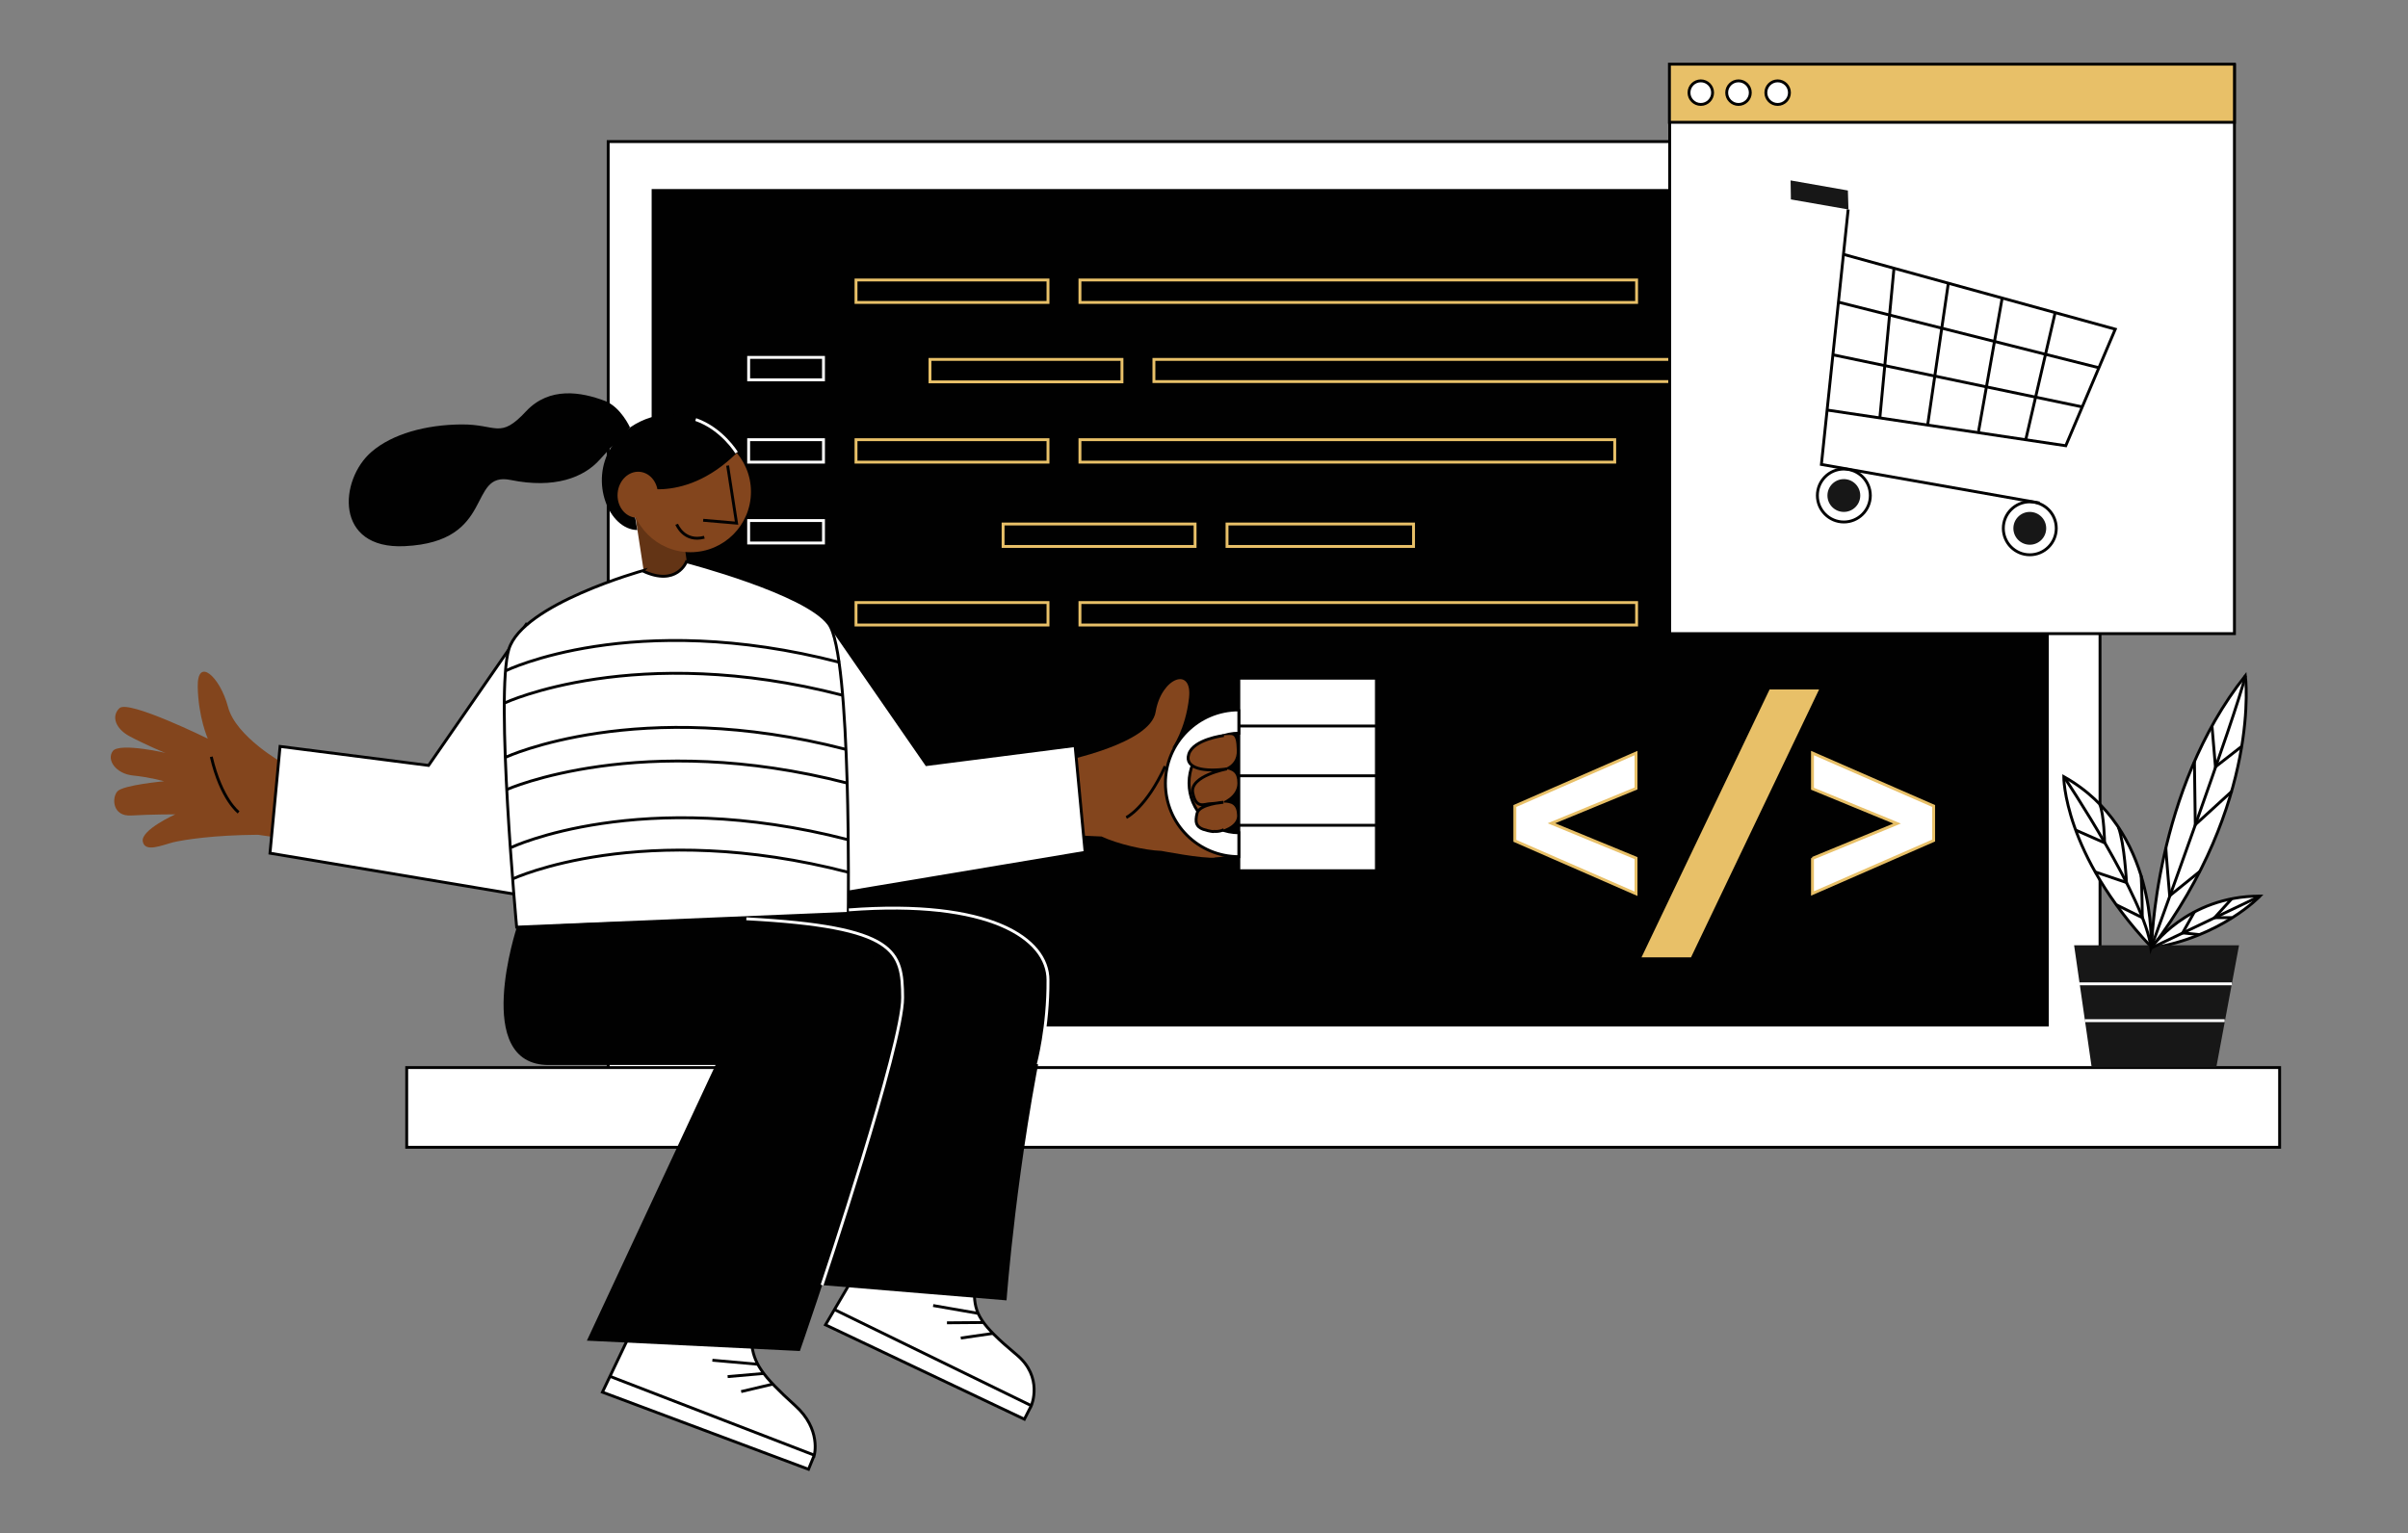 <?xml version="1.0" encoding="UTF-8"?>
<svg id="Layer_1" xmlns="http://www.w3.org/2000/svg" version="1.1" viewBox="0 0 836.6 532.9">
  <rect x="0" y="0" width="836.6" height="532.9" fill="#808080" stroke="none"/>
  <!-- Generator: Adobe Illustrator 29.1.0, SVG Export Plug-In . SVG Version: 2.1.0 Build 142)  -->
  <defs>
    <style>
      .st0 {
        fill: #633415;
      }

      .st1, .st2, .st3, .st4, .st5, .st6 {
        stroke-miterlimit: 10;
      }

      .st1, .st3, .st5 {
        stroke: #010101;
      }

      .st1, .st4 {
        fill: none;
      }

      .st7, .st6 {
        fill: #010101;
      }

      .st2, .st5 {
        fill: #fff;
      }

      .st2, .st6 {
        stroke: #e8c068;
      }

      .st3, .st8 {
        fill: #e8c068;
      }

      .st4 {
        stroke: #fff;
      }

      .st9 {
        fill: #171717;
      }

      .st10 {
        fill: #83451d;
      }
    </style>
  </defs>
  <rect class="st5" x="211.3" y="49.2" width="518.3" height="347.8"/>
  <rect class="st7" x="226.4" y="65.7" width="485.4" height="291"/>
  <rect class="st4" x="260.1" y="124.2" width="26" height="7.8"/>
  <rect class="st4" x="260.1" y="152.8" width="26" height="7.8"/>
  <rect class="st4" x="260.1" y="180.9" width="26" height="7.8"/>
  <g>
    <rect class="st6" x="297.4" y="209.4" width="66.7" height="7.8"/>
    <rect class="st6" x="375.2" y="209.4" width="193.4" height="7.8"/>
    <rect class="st6" x="297.4" y="97.3" width="66.7" height="7.8"/>
    <rect class="st6" x="375.2" y="97.3" width="193.4" height="7.8"/>
    <rect class="st6" x="400.9" y="124.9" width="232.8" height="7.7"/>
    <rect class="st6" x="323.1" y="124.9" width="66.7" height="7.8"/>
    <rect class="st6" x="375.2" y="152.8" width="185.8" height="7.8"/>
    <rect class="st6" x="297.4" y="152.8" width="66.7" height="7.8"/>
    <rect class="st6" x="426.3" y="182.1" width="64.8" height="7.8"/>
    <rect class="st6" x="348.5" y="182.1" width="66.7" height="7.8"/>
  </g>
  <rect class="st5" x="141.3" y="371" width="650.7" height="27.7"/>
  <g>
    <path class="st2" d="M526.3,292.1v-12l42.1-18.4v12.3l-29.4,12.1,29.4,12.1v12.4l-42.1-18.4Z"/>
    <path class="st8" d="M614.8,239.6h17.2l-44.5,93.1h-17.2l44.5-93.1Z"/>
    <path class="st2" d="M629.7,298.3l29.4-12.1-29.4-12.1v-12.4l42.1,18.4v12l-42.1,18.4v-12.3Z"/>
  </g>
  <g>
    <path class="st10" d="M407.2,260s4.7-6.5,5.9-17.5-9.6-7.1-11.6,4.9c-1.8,11.2-32.6,17.2-32.6,17.2l7.2,25.8,6.6.3c5.6,2.6,15,4.8,20.8,5,0,0,14.6,2.8,18.3,2.3,3.9-.5,3.9-40.2,3.9-40.2,0,0-8.8-5.6-18.5,2.2Z"/>
    <path class="st1" d="M391.3,284.1s6.9-3.3,13.5-17.8"/>
    <path class="st10" d="M426.5,288.9s-10.7-2-11.8,2.6c-1.2,4.7,3.9,6.3,5.6,6.4,1.7.2,8.7.2,8.4-3.7-.3-3.9.3-4.1-2.2-5.4Z"/>
    <path class="st5" d="M282.9,505.7s2.5-9-6.6-17.2c-11.6-10.5-14.5-14.7-15.2-22l-41.5-4.3-10.3,21.6,71.6,26.8,2-4.9Z"/>
    <line class="st5" x1="282.9" y1="505.7" x2="211.9" y2="478.3"/>
    <line class="st5" x1="247.5" y1="472.7" x2="263.2" y2="474.1"/>
    <line class="st5" x1="257.5" y1="483.6" x2="268.5" y2="481"/>
    <line class="st5" x1="252.8" y1="478.4" x2="265.4" y2="477.3"/>
    <path class="st5" d="M358.3,488.5s4.3-9.9-5.1-17.7c-12.7-10.6-14.6-14.3-14.7-21.6l-39.6-9.4-12.1,20.6,69.1,32.8,2.4-4.7Z"/>
    <line class="st5" x1="358.3" y1="488.5" x2="289.9" y2="455.1"/>
    <line class="st5" x1="324.2" y1="453.7" x2="339.7" y2="456.4"/>
    <line class="st5" x1="333.8" y1="465" x2="344.9" y2="463.4"/>
    <line class="st5" x1="329" y1="459.7" x2="341.6" y2="459.6"/>
    <path class="st10" d="M98.5,265.3s-16.6-9.2-19.3-19.7c-2.8-10.5-10.7-17.5-10.5-6.9.2,10.6,3.5,18,3.5,18,0,0-27.6-13.6-30.7-10.6-3,2.9-1.2,7.2,3.4,9.7s13,6.2,13.4,6.1-16.8-4-19.1-.9c-2.3,3.1,1.1,7.9,7,8.5,5.9.6,10.8,2,10.8,2,0,0-14.2,1.3-16.2,3.5-2,2.2-1.8,8.8,4.8,8.4,6.6-.4,15.3-.4,15.3-.4,0,0-12,5.4-11.3,9.4.7,4,6.7,1.3,10.6.3,3.9-.9,14.1-2.5,29.4-2.6l6.3.9,2.5-25.7Z"/>
    <path class="st5" d="M182.8,217l-33.9,49-51.6-6.6-3.5,37.1,85.4,14.3s28.4-61.7,3.7-93.7Z"/>
    <path class="st1" d="M82.9,282.3s-6-4.4-9.5-19.3"/>
    <path class="st5" d="M288,216.7l33.9,49,51.6-6.6,3.5,37.1-85.4,14.3s-28.4-61.7-3.7-93.7Z"/>
    <path class="st0" d="M238.6,195.1l-.7-4.9-17.2-11,3,19.6s11.4,6,14.9-3.7Z"/>
    <circle class="st10" cx="239.9" cy="170.9" r="21"/>
    <path class="st5" d="M223.4,198.3s-41.8,11.6-46.6,27.3c-4.8,15.6,2.7,96.6,2.7,96.6l115.2-4.8s1.2-89.8-6.8-100.6c-8-10.8-49.4-21.6-49.4-21.6,0,0-3.4,8.8-15.2,3.2Z"/>
    <polyline class="st1" points="252.8 161.8 255.9 181.8 244.3 180.8"/>
    <path class="st1" d="M235.1,182.2s2.5,6.4,9.6,4.5"/>
    <path class="st7" d="M294.8,317.3s79.4-11,68.9,37.6c-10.5,48.6-14,97-14,97l-64.1-5.3s21.7-68.6,20.5-76.4-33.4-52.6-87.3-49.7c-53.9,2.9,75.9-3.2,75.9-3.2Z"/>
    <path class="st7" d="M179.6,322.1s-15.9,48.1,11.1,48c31.1,0,57.9,0,57.9,0l-44.7,95.8,74,3.6s38.4-109.9,33.4-124.7c-5.1-14.8-14.8-30.2-131.6-22.7Z"/>
    <path class="st4" d="M285.6,446.6s28.1-83.7,28-99.9-1.9-24.6-54.3-27.4"/>
    <path class="st4" d="M360.7,369.9s3.5-13,3.4-29.3c0-14.5-20.3-28.1-69.2-24.4"/>
    <path class="st7" d="M255.9,157.3s-3.4-7.7-16-12.1c-10.3-3.6-22.1,1.5-27.5,10.1-7.7,12.2-.8,28.7,9,28.9l-2.6-15.8s17.9,7.9,37.1-10.9Z"/>
    <ellipse class="st10" cx="221.6" cy="172" rx="8" ry="7" transform="translate(30.9 377.7) rotate(-85)"/>
    <path class="st7" d="M218.9,148.6s-3.2-7.2-8.8-9.3c-8.2-3.1-19.2-5-27.3,3.6-9.2,9.9-10.1,4.5-22.5,4.6s-24,3.3-31.2,9.5c-11.3,9.7-13,34,11.5,32.8,31.8-1.5,21.6-26.1,36.8-23,15.2,3.1,25.4-.8,31-7.1s6.9-7.1,6.9-7.1l3.6-4.1Z"/>
    <path class="st1" d="M175.3,244.3s45.5-21.3,117.4-2.7"/>
    <path class="st1" d="M175.7,233.1s44.1-21.6,116.1-2.9"/>
    <path class="st1" d="M176,274.4s46.7-20.8,118.6-2.2"/>
    <path class="st1" d="M175.8,263.1s46.1-21.3,118-2.7"/>
    <path class="st1" d="M178.2,305.4s44.9-20.9,116.8-2.2"/>
    <path class="st1" d="M177.6,294.5s45.1-21.3,117-2.7"/>
    <rect class="st5" x="430.4" y="235.8" width="47.8" height="66.9" transform="translate(908.6 538.4) rotate(-180)"/>
    <path class="st5" d="M430.4,246.5v8.3c-9.5,0-17.3,7.7-17.3,17.3s7.7,17.3,17.3,17.3v8.3c-14.1,0-25.5-11.4-25.5-25.5s11.4-25.5,25.5-25.5Z"/>
    <path class="st10" d="M425.2,255.6s-12.7,1.7-12.3,7.3c.4,5.7,6.7,5.6,8.7,5.1s8.3-.9,8.1-7.3-1.5-5.2-4.4-5.2Z"/>
    <path class="st10" d="M425.2,267.2s-11.5,1.5-11.1,7.1c.4,5.7,6.7,5.6,8.7,5.1,2-.5,7.1-2.7,7.1-7.2,0-3.7-1.5-4.6-4.7-5.1Z"/>
    <path class="st10" d="M425,278.8s-9.5.5-9.5,5.3,5.3,5.1,7,4.9c1.7-.3,7.4-1.8,7.3-5.6s-1.9-4.5-4.8-4.5Z"/>
    <path class="st1" d="M425.2,255.6s-10.6,1.3-12.2,6.5c-1.6,5.1,5.7,6.2,13.3,5.1,0,0-13,2.4-11.9,8.3s4.2,3.8,6.1,3.8c1.1,0,4.5-.5,4.5-.5,0,0-8.3.6-9.1,3.8s-.3,4.7,2.1,5.6c2.4.8,3.7.8,3.7.8"/>
    <path class="st5" d="M421.5,288.9s2.1.3,3.7-.6"/>
    <line class="st1" x1="478.2" y1="252.3" x2="430.4" y2="252.3"/>
    <line class="st1" x1="430.4" y1="286.8" x2="478.2" y2="286.8"/>
    <line class="st1" x1="430.4" y1="269.6" x2="478.2" y2="269.6"/>
    <path class="st4" d="M255.9,157.3s-5-8.3-14.2-11.5"/>
  </g>
  <g>
    <path class="st5" d="M747.5,329.5s.9-54.8,32.6-94.7c0,0,5.7,44-32.6,94.7Z"/>
    <path class="st5" d="M747.3,329s2.5-40.8-30.3-59.1c0,0-.2,26.6,30.3,59.1Z"/>
    <path class="st5" d="M747.3,329.5s12.4-18.1,37.9-18.1c0,0-13.5,14.3-37.9,18.1Z"/>
    <polygon class="st9" points="770 370.9 726.7 370.9 720.6 328.5 777.9 328.5 770 370.9"/>
    <line class="st4" x1="722.5" y1="341.9" x2="775.4" y2="341.9"/>
    <line class="st4" x1="724.3" y1="354.7" x2="772.9" y2="354.7"/>
    <path class="st1" d="M717.1,270s28.4,42.4,30.2,59.5c0,0,30-82.2,32.8-94.7"/>
    <line class="st1" x1="747.3" y1="329.5" x2="785.2" y2="311.4"/>
    <polyline class="st1" points="762.4 264.7 762.7 286.6 775.5 274.9"/>
    <path class="st1" d="M752.5,294.6c-.1.6,1.3,16.7,1.3,16.7l10.4-8.4"/>
    <polyline class="st1" points="768.5 252.3 769.7 266.5 778.8 259.4"/>
    <path class="st1" d="M735.2,314.4l9.1,4.5s-.1-9.9-.4-14.6"/>
    <path class="st1" d="M727.9,303l10.9,3.7s-.7-13.6-2.8-19.2"/>
    <path class="st1" d="M721.2,288.5l10,4.4s-.2-10-1.7-13.4"/>
    <polyline class="st1" points="762.4 316.9 758.3 324.2 764.2 324.8"/>
    <polyline class="st1" points="775.4 312.3 769.4 318.9 775.4 318.9"/>
  </g>
  <g>
    <rect class="st5" x="580.1" y="22.6" width="196.2" height="197.6"/>
    <rect class="st3" x="580" y="22.3" width="196.3" height="20.2"/>
    <circle class="st5" cx="590.9" cy="32.2" r="4.1"/>
    <circle class="st5" cx="604" cy="32.2" r="4.1"/>
    <circle class="st5" cx="617.6" cy="32.2" r="4.1"/>
  </g>
  <g>
    <polyline class="st5" points="640.5 88.4 734.9 114.4 717.7 154.9 634.8 142.5"/>
    <line class="st1" x1="714" y1="108.7" x2="703.8" y2="152.8"/>
    <line class="st1" x1="695.6" y1="103.6" x2="687.4" y2="149.9"/>
    <line class="st1" x1="676.9" y1="98.4" x2="669.7" y2="147.8"/>
    <line class="st1" x1="658" y1="93.4" x2="653.1" y2="145.3"/>
    <line class="st1" x1="638.7" y1="105" x2="729.2" y2="127.8"/>
    <line class="st1" x1="723.4" y1="141.4" x2="636.8" y2="123.3"/>
    <circle class="st1" cx="640.6" cy="172.2" r="9.2"/>
    <circle class="st1" cx="705.2" cy="183.6" r="9.2"/>
    <polygon class="st9" points="642.2 72.8 622.2 69.3 622.1 62.7 642 66.2 642.2 72.8"/>
    <polyline class="st1" points="642.1 72.8 632.8 161.4 708.6 174.8"/>
    <circle class="st9" cx="640.6" cy="172.2" r="5.7"/>
    <circle class="st9" cx="705.2" cy="183.6" r="5.7"/>
  </g>
</svg>